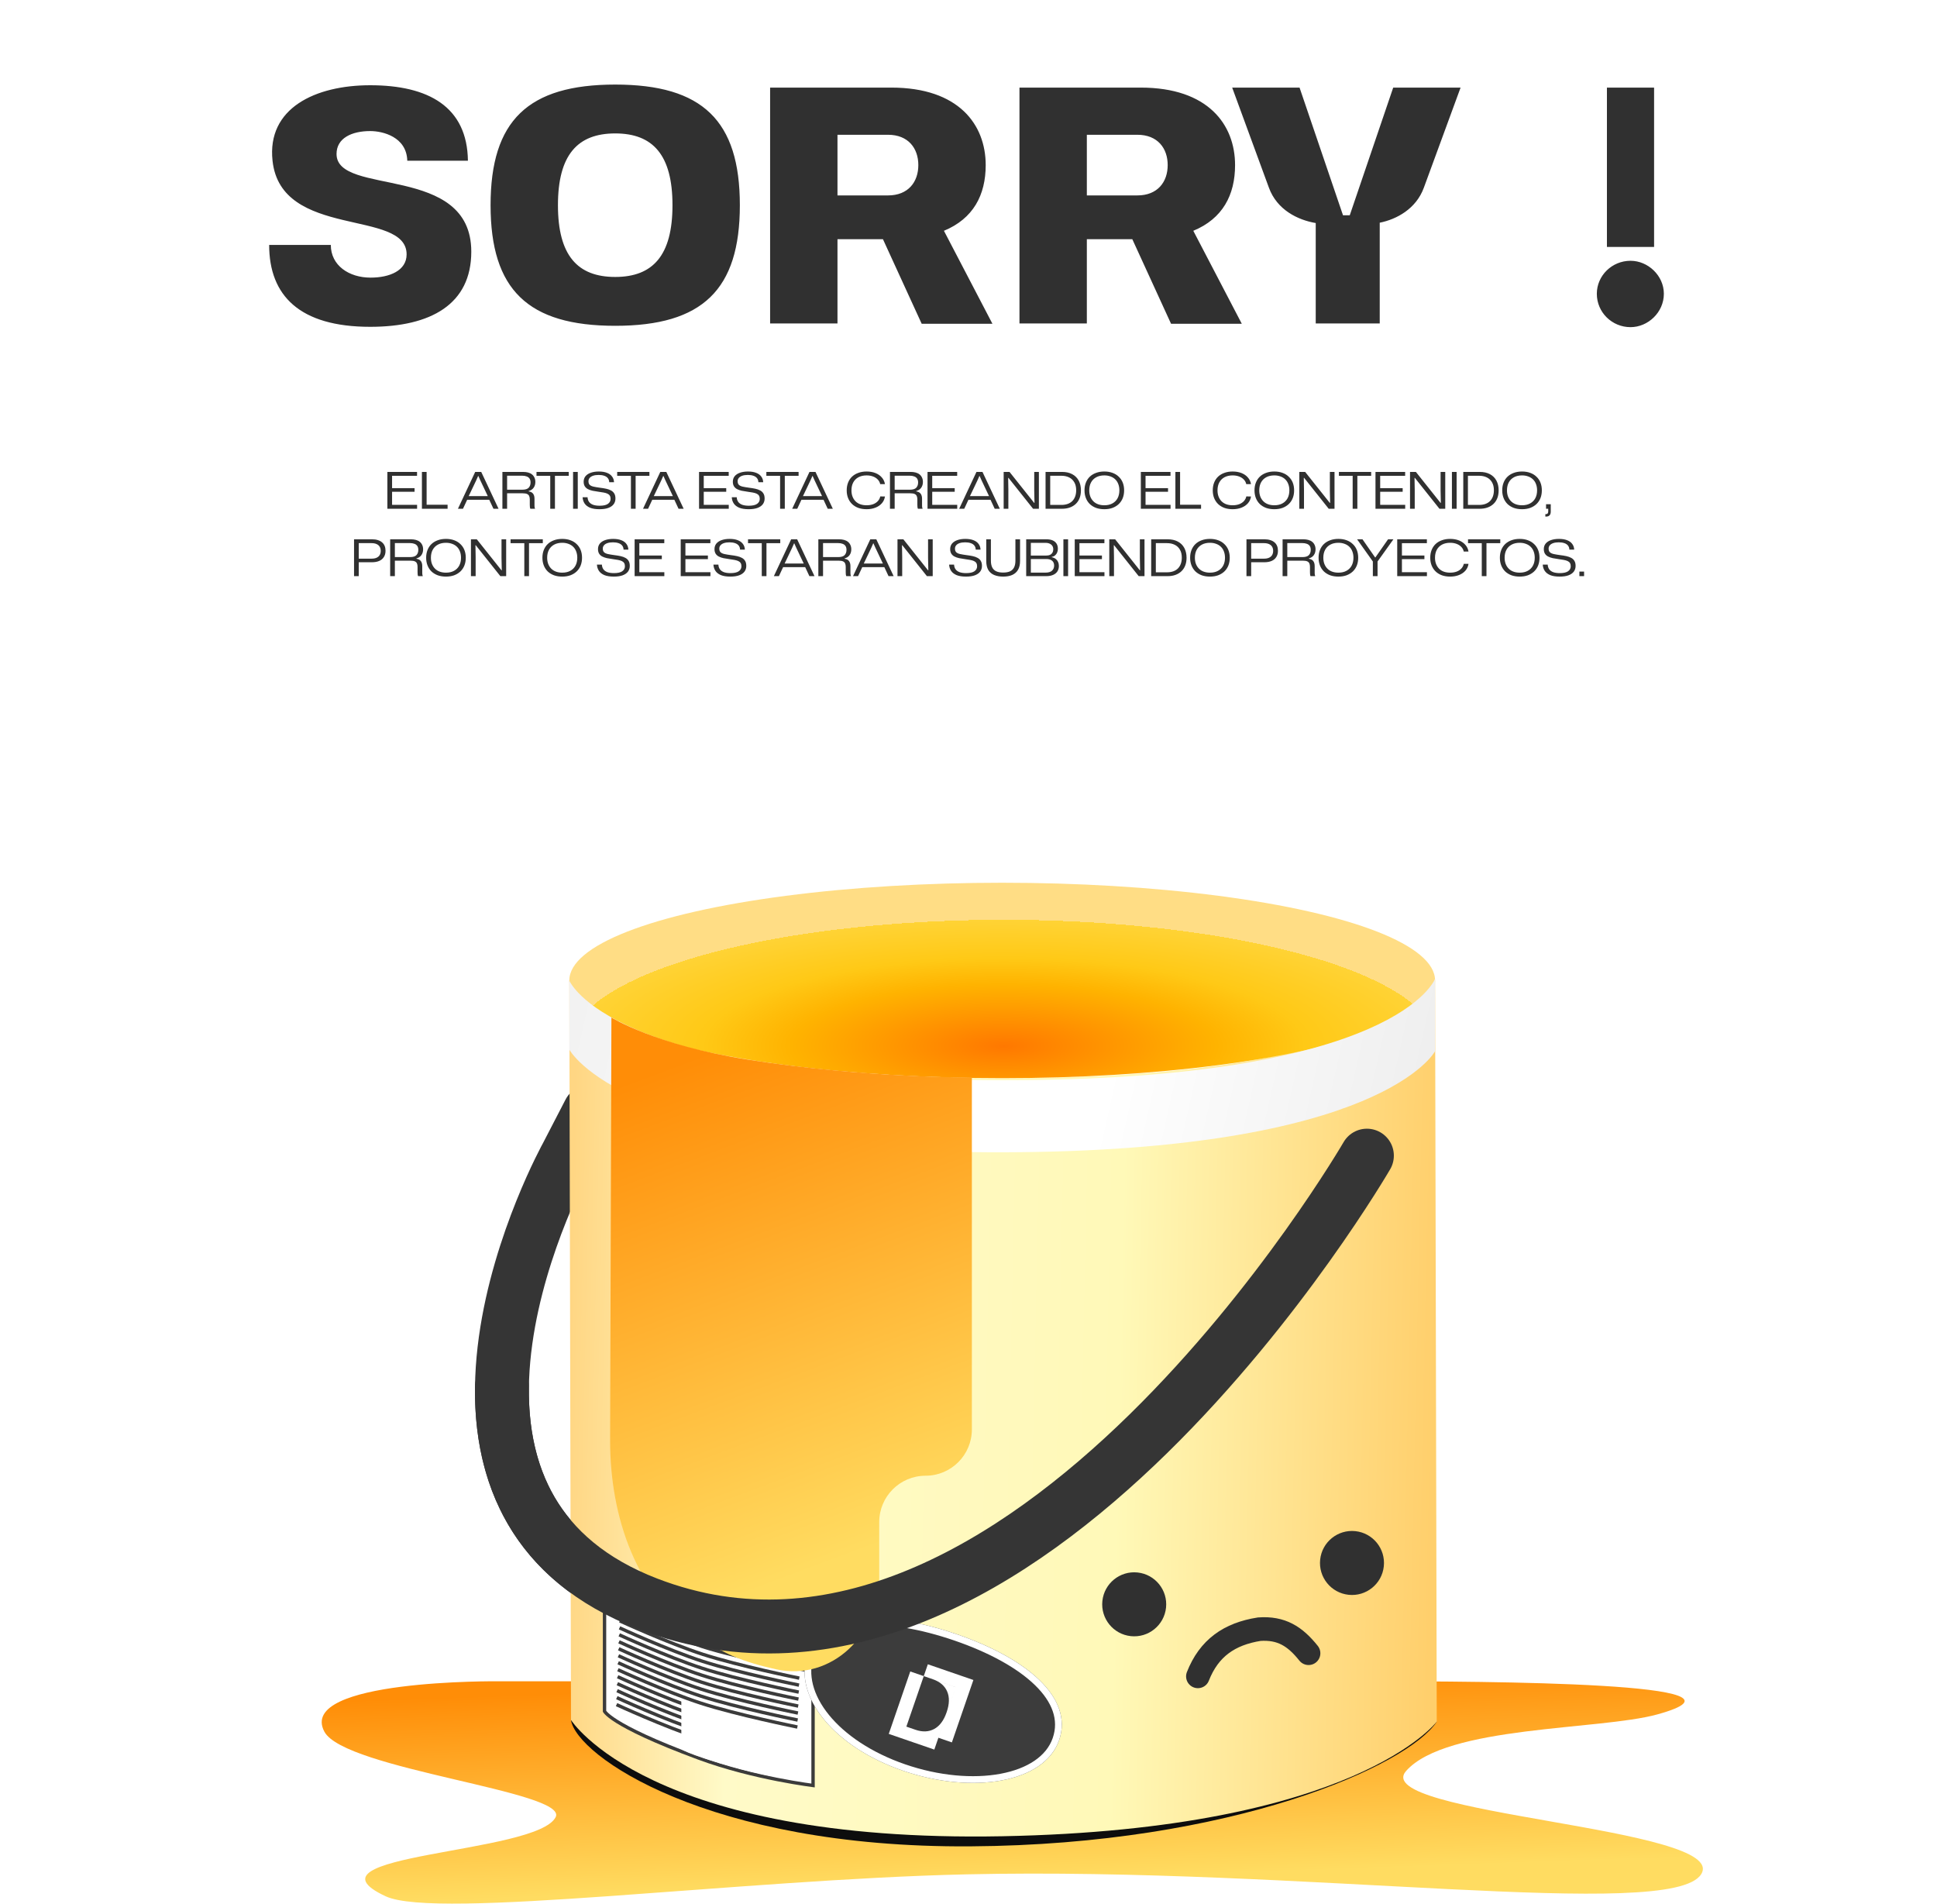 <svg width="575" height="565" viewBox="0 0 575 565" fill="none" xmlns="http://www.w3.org/2000/svg">
<path d="M79.902 72.7H98.202C98.202 78.8 103.602 82.4 110.002 82.4C115.702 82.4 120.702 80.3 120.702 75.5C120.702 61.9 83.402 71.1 80.902 47.7C79.202 32.1 93.602 25.3 109.902 25.3C127.202 25.3 138.702 31.7 138.902 47.7H120.902C120.702 40.6 113.602 38.9 109.902 38.9C104.402 38.9 99.902 41 99.902 45.7C99.902 58.4 139.902 48.4 139.902 74.7C139.902 90.3 127.902 97 109.902 97C88.902 97 79.902 87.7 79.902 72.7ZM145.627 60.9C145.627 35.8 156.727 25.1 182.627 25.1C208.527 25.1 219.627 35.8 219.627 60.9C219.627 86 208.527 96.7 182.627 96.7C156.727 96.7 145.627 86 145.627 60.9ZM165.627 60.9C165.627 75.8 171.427 82.2 182.627 82.2C193.827 82.2 199.627 75.8 199.627 60.9C199.627 46 193.827 39.6 182.627 39.6C171.427 39.6 165.627 46 165.627 60.9ZM228.607 96V26H264.607C284.607 26 292.607 37 292.607 49C292.607 57.9 288.907 64.9 280.207 68.5L294.607 96.1H273.607L262.107 71H248.607V96H228.607ZM248.607 40V58H263.607C269.607 58 272.607 54 272.607 49C272.607 44 269.607 40 263.607 40H248.607ZM302.631 96V26H338.631C358.631 26 366.631 37 366.631 49C366.631 57.9 362.931 64.9 354.231 68.5L368.631 96.1H347.631L336.131 71H322.631V96H302.631ZM322.631 40V58H337.631C343.631 58 346.631 54 346.631 49C346.631 44 343.631 40 337.631 40H322.631ZM390.574 96V66.2C385.274 65.3 379.074 62.3 376.674 55.7L365.774 26H385.774L398.674 63.9H400.674L413.574 26H433.574L422.674 55.7C420.374 62 414.574 65.1 409.574 66.1V96H390.574ZM491.018 73.3H477.018V26H491.018V73.3ZM474.018 87.2C474.018 81.8 478.518 77.4 484.018 77.4C489.218 77.4 493.918 81.8 493.918 87.2C493.918 92.7 489.218 97.1 484.018 97.1C478.518 97.1 474.018 92.7 474.018 87.2Z" fill="#303030"/>
<path d="M114.994 151V140.065H123.799V141.22H115.924L116.389 140.755V145.225L116.029 144.88H123.064V145.96H116.029L116.389 145.6V150.295L115.924 149.83H123.814V151H114.994ZM125.248 151V140.065H126.643V150.145L126.253 149.8H132.868V151H125.248ZM135.936 151L141.066 140.065H142.851L147.996 151H146.481L145.236 148.33H138.681L137.436 151H135.936ZM139.131 147.25H144.801L142.596 142.6L141.996 141.265H141.936L141.336 142.63L139.131 147.25ZM149.139 151V140.065H155.274C155.824 140.065 156.324 140.125 156.774 140.245C157.224 140.365 157.604 140.55 157.914 140.8C158.234 141.05 158.479 141.365 158.649 141.745C158.829 142.115 158.919 142.55 158.919 143.05C158.919 143.71 158.749 144.28 158.409 144.76C158.079 145.23 157.589 145.555 156.939 145.735V145.84C157.559 145.94 157.999 146.175 158.259 146.545C158.529 146.905 158.664 147.4 158.664 148.03V149.83C158.664 150.01 158.669 150.2 158.679 150.4C158.699 150.59 158.749 150.79 158.829 151H157.434C157.364 150.84 157.319 150.665 157.299 150.475C157.279 150.285 157.269 150.06 157.269 149.8V148.225C157.269 147.825 157.209 147.495 157.089 147.235C156.979 146.965 156.774 146.76 156.474 146.62C156.174 146.48 155.744 146.41 155.184 146.41H150.534V151H149.139ZM150.534 145.345H155.034C155.934 145.345 156.569 145.15 156.939 144.76C157.309 144.36 157.494 143.84 157.494 143.2C157.494 142.72 157.394 142.335 157.194 142.045C156.994 141.745 156.704 141.53 156.324 141.4C155.954 141.26 155.524 141.19 155.034 141.19H150.534V145.345ZM163.34 151V141.22H159.26V140.065H168.83V141.22H164.735V151H163.34ZM170.116 151V140.065H171.511V151H170.116ZM177.955 151.135C176.805 151.135 175.865 150.985 175.135 150.685C174.415 150.375 173.88 149.955 173.53 149.425C173.18 148.895 172.985 148.28 172.945 147.58H174.415C174.445 148.14 174.6 148.61 174.88 148.99C175.16 149.36 175.56 149.64 176.08 149.83C176.61 150.01 177.25 150.1 178 150.1C179.1 150.1 179.915 149.92 180.445 149.56C180.985 149.19 181.255 148.69 181.255 148.06C181.255 147.66 181.175 147.34 181.015 147.1C180.855 146.85 180.62 146.655 180.31 146.515C180 146.375 179.625 146.265 179.185 146.185C178.755 146.105 178.27 146.03 177.73 145.96C177.07 145.87 176.465 145.77 175.915 145.66C175.375 145.54 174.905 145.375 174.505 145.165C174.115 144.955 173.81 144.675 173.59 144.325C173.37 143.965 173.26 143.515 173.26 142.975C173.26 142.325 173.445 141.775 173.815 141.325C174.195 140.875 174.72 140.535 175.39 140.305C176.07 140.065 176.865 139.945 177.775 139.945C178.715 139.945 179.515 140.075 180.175 140.335C180.835 140.585 181.34 140.95 181.69 141.43C182.05 141.9 182.245 142.465 182.275 143.125H180.85C180.83 142.635 180.69 142.23 180.43 141.91C180.17 141.59 179.81 141.355 179.35 141.205C178.89 141.045 178.345 140.965 177.715 140.965C177.075 140.965 176.53 141.04 176.08 141.19C175.63 141.34 175.285 141.555 175.045 141.835C174.805 142.115 174.685 142.445 174.685 142.825C174.685 143.315 174.815 143.68 175.075 143.92C175.335 144.16 175.72 144.335 176.23 144.445C176.74 144.555 177.365 144.66 178.105 144.76C178.775 144.84 179.39 144.94 179.95 145.06C180.51 145.18 180.995 145.355 181.405 145.585C181.815 145.805 182.13 146.105 182.35 146.485C182.58 146.865 182.695 147.36 182.695 147.97C182.695 148.62 182.515 149.185 182.155 149.665C181.795 150.135 181.265 150.5 180.565 150.76C179.865 151.01 178.995 151.135 177.955 151.135ZM187.291 151V141.22H183.211V140.065H192.781V141.22H188.686V151H187.291ZM190.882 151L196.012 140.065H197.797L202.942 151H201.427L200.182 148.33H193.627L192.382 151H190.882ZM194.077 147.25H199.747L197.542 142.6L196.942 141.265H196.882L196.282 142.63L194.077 147.25ZM207.513 151V140.065H216.318V141.22H208.443L208.908 140.755V145.225L208.548 144.88H215.583V145.96H208.548L208.908 145.6V150.295L208.443 149.83H216.333V151H207.513ZM222.237 151.135C221.087 151.135 220.147 150.985 219.417 150.685C218.697 150.375 218.162 149.955 217.812 149.425C217.462 148.895 217.267 148.28 217.227 147.58H218.697C218.727 148.14 218.882 148.61 219.162 148.99C219.442 149.36 219.842 149.64 220.362 149.83C220.892 150.01 221.532 150.1 222.282 150.1C223.382 150.1 224.197 149.92 224.727 149.56C225.267 149.19 225.537 148.69 225.537 148.06C225.537 147.66 225.457 147.34 225.297 147.1C225.137 146.85 224.902 146.655 224.592 146.515C224.282 146.375 223.907 146.265 223.467 146.185C223.037 146.105 222.552 146.03 222.012 145.96C221.352 145.87 220.747 145.77 220.197 145.66C219.657 145.54 219.187 145.375 218.787 145.165C218.397 144.955 218.092 144.675 217.872 144.325C217.652 143.965 217.542 143.515 217.542 142.975C217.542 142.325 217.727 141.775 218.097 141.325C218.477 140.875 219.002 140.535 219.672 140.305C220.352 140.065 221.147 139.945 222.057 139.945C222.997 139.945 223.797 140.075 224.457 140.335C225.117 140.585 225.622 140.95 225.972 141.43C226.332 141.9 226.527 142.465 226.557 143.125H225.132C225.112 142.635 224.972 142.23 224.712 141.91C224.452 141.59 224.092 141.355 223.632 141.205C223.172 141.045 222.627 140.965 221.997 140.965C221.357 140.965 220.812 141.04 220.362 141.19C219.912 141.34 219.567 141.555 219.327 141.835C219.087 142.115 218.967 142.445 218.967 142.825C218.967 143.315 219.097 143.68 219.357 143.92C219.617 144.16 220.002 144.335 220.512 144.445C221.022 144.555 221.647 144.66 222.387 144.76C223.057 144.84 223.672 144.94 224.232 145.06C224.792 145.18 225.277 145.355 225.687 145.585C226.097 145.805 226.412 146.105 226.632 146.485C226.862 146.865 226.977 147.36 226.977 147.97C226.977 148.62 226.797 149.185 226.437 149.665C226.077 150.135 225.547 150.5 224.847 150.76C224.147 151.01 223.277 151.135 222.237 151.135ZM231.573 151V141.22H227.493V140.065H237.063V141.22H232.968V151H231.573ZM235.164 151L240.294 140.065H242.079L247.224 151H245.709L244.464 148.33H237.909L236.664 151H235.164ZM238.359 147.25H244.029L241.824 142.6L241.224 141.265H241.164L240.564 142.63L238.359 147.25ZM257.241 151.135C256.341 151.135 255.526 151.005 254.796 150.745C254.066 150.475 253.441 150.09 252.921 149.59C252.411 149.09 252.021 148.5 251.751 147.82C251.481 147.14 251.346 146.38 251.346 145.54C251.346 144.69 251.481 143.925 251.751 143.245C252.021 142.555 252.411 141.965 252.921 141.475C253.441 140.985 254.066 140.61 254.796 140.35C255.526 140.08 256.341 139.945 257.241 139.945C258.241 139.945 259.126 140.1 259.896 140.41C260.666 140.72 261.291 141.155 261.771 141.715C262.261 142.265 262.571 142.925 262.701 143.695H261.291C261.181 143.165 260.936 142.705 260.556 142.315C260.186 141.925 259.716 141.625 259.146 141.415C258.586 141.205 257.951 141.1 257.241 141.1C256.321 141.1 255.521 141.28 254.841 141.64C254.171 142 253.656 142.51 253.296 143.17C252.936 143.83 252.756 144.62 252.756 145.54C252.756 146.23 252.861 146.845 253.071 147.385C253.281 147.925 253.576 148.39 253.956 148.78C254.346 149.17 254.816 149.465 255.366 149.665C255.926 149.865 256.551 149.965 257.241 149.965C257.971 149.965 258.621 149.86 259.191 149.65C259.761 149.43 260.226 149.125 260.586 148.735C260.956 148.335 261.196 147.87 261.306 147.34L262.701 147.355C262.591 148.115 262.291 148.78 261.801 149.35C261.311 149.92 260.671 150.36 259.881 150.67C259.101 150.98 258.221 151.135 257.241 151.135ZM264.188 151V140.065H270.323C270.873 140.065 271.373 140.125 271.823 140.245C272.273 140.365 272.653 140.55 272.963 140.8C273.283 141.05 273.528 141.365 273.698 141.745C273.878 142.115 273.968 142.55 273.968 143.05C273.968 143.71 273.798 144.28 273.458 144.76C273.128 145.23 272.638 145.555 271.988 145.735V145.84C272.608 145.94 273.048 146.175 273.308 146.545C273.578 146.905 273.713 147.4 273.713 148.03V149.83C273.713 150.01 273.718 150.2 273.728 150.4C273.748 150.59 273.798 150.79 273.878 151H272.483C272.413 150.84 272.368 150.665 272.348 150.475C272.328 150.285 272.318 150.06 272.318 149.8V148.225C272.318 147.825 272.258 147.495 272.138 147.235C272.028 146.965 271.823 146.76 271.523 146.62C271.223 146.48 270.793 146.41 270.233 146.41H265.583V151H264.188ZM265.583 145.345H270.083C270.983 145.345 271.618 145.15 271.988 144.76C272.358 144.36 272.543 143.84 272.543 143.2C272.543 142.72 272.443 142.335 272.243 142.045C272.043 141.745 271.753 141.53 271.373 141.4C271.003 141.26 270.573 141.19 270.083 141.19H265.583V145.345ZM275.336 151V140.065H284.141V141.22H276.266L276.731 140.755V145.225L276.371 144.88H283.406V145.96H276.371L276.731 145.6V150.295L276.266 149.83H284.156V151H275.336ZM284.735 151L289.865 140.065H291.65L296.795 151H295.28L294.035 148.33H287.48L286.235 151H284.735ZM287.93 147.25H293.6L291.395 142.6L290.795 141.265H290.735L290.135 142.63L287.93 147.25ZM297.938 151V140.065H299.678L306.998 149.26H307.088L307.013 145.6V140.065H308.393V151H306.668L299.378 141.835H299.273L299.333 145.36V151H297.938ZM310.375 151V140.065H315.25C316.44 140.065 317.455 140.29 318.295 140.74C319.135 141.19 319.775 141.825 320.215 142.645C320.655 143.465 320.875 144.43 320.875 145.54C320.875 146.39 320.745 147.155 320.485 147.835C320.225 148.505 319.85 149.075 319.36 149.545C318.87 150.015 318.28 150.375 317.59 150.625C316.9 150.875 316.125 151 315.265 151H310.375ZM311.755 149.86H315.055C315.775 149.86 316.41 149.76 316.96 149.56C317.51 149.36 317.97 149.07 318.34 148.69C318.71 148.3 318.99 147.84 319.18 147.31C319.37 146.77 319.465 146.17 319.465 145.51C319.465 144.57 319.28 143.785 318.91 143.155C318.55 142.515 318.04 142.03 317.38 141.7C316.72 141.37 315.945 141.205 315.055 141.205H311.755V149.86ZM327.816 151.135C326.916 151.135 326.101 151.005 325.371 150.745C324.651 150.475 324.031 150.095 323.511 149.605C323.001 149.105 322.611 148.51 322.341 147.82C322.071 147.13 321.936 146.37 321.936 145.54C321.936 144.69 322.071 143.925 322.341 143.245C322.611 142.555 323.001 141.965 323.511 141.475C324.031 140.985 324.651 140.61 325.371 140.35C326.101 140.08 326.916 139.945 327.816 139.945C328.726 139.945 329.541 140.08 330.261 140.35C330.981 140.61 331.596 140.99 332.106 141.49C332.626 141.98 333.021 142.565 333.291 143.245C333.561 143.925 333.696 144.69 333.696 145.54C333.696 146.38 333.561 147.145 333.291 147.835C333.021 148.515 332.626 149.105 332.106 149.605C331.586 150.095 330.966 150.475 330.246 150.745C329.526 151.005 328.716 151.135 327.816 151.135ZM327.831 149.965C328.751 149.965 329.541 149.785 330.201 149.425C330.871 149.065 331.386 148.555 331.746 147.895C332.106 147.225 332.286 146.44 332.286 145.54C332.286 144.85 332.181 144.235 331.971 143.695C331.771 143.145 331.476 142.68 331.086 142.3C330.696 141.91 330.221 141.615 329.661 141.415C329.111 141.205 328.496 141.1 327.816 141.1C326.896 141.1 326.101 141.28 325.431 141.64C324.761 142 324.246 142.51 323.886 143.17C323.526 143.83 323.346 144.62 323.346 145.54C323.346 146.22 323.451 146.835 323.661 147.385C323.871 147.925 324.171 148.39 324.561 148.78C324.951 149.17 325.421 149.465 325.971 149.665C326.521 149.865 327.141 149.965 327.831 149.965ZM338.661 151V140.065H347.466V141.22H339.591L340.056 140.755V145.225L339.696 144.88H346.731V145.96H339.696L340.056 145.6V150.295L339.591 149.83H347.481V151H338.661ZM348.915 151V140.065H350.31V150.145L349.92 149.8H356.535V151H348.915ZM365.903 151.135C365.003 151.135 364.188 151.005 363.458 150.745C362.728 150.475 362.103 150.09 361.583 149.59C361.073 149.09 360.683 148.5 360.413 147.82C360.143 147.14 360.008 146.38 360.008 145.54C360.008 144.69 360.143 143.925 360.413 143.245C360.683 142.555 361.073 141.965 361.583 141.475C362.103 140.985 362.728 140.61 363.458 140.35C364.188 140.08 365.003 139.945 365.903 139.945C366.903 139.945 367.788 140.1 368.558 140.41C369.328 140.72 369.953 141.155 370.433 141.715C370.923 142.265 371.233 142.925 371.363 143.695H369.953C369.843 143.165 369.598 142.705 369.218 142.315C368.848 141.925 368.378 141.625 367.808 141.415C367.248 141.205 366.613 141.1 365.903 141.1C364.983 141.1 364.183 141.28 363.503 141.64C362.833 142 362.318 142.51 361.958 143.17C361.598 143.83 361.418 144.62 361.418 145.54C361.418 146.23 361.523 146.845 361.733 147.385C361.943 147.925 362.238 148.39 362.618 148.78C363.008 149.17 363.478 149.465 364.028 149.665C364.588 149.865 365.213 149.965 365.903 149.965C366.633 149.965 367.283 149.86 367.853 149.65C368.423 149.43 368.888 149.125 369.248 148.735C369.618 148.335 369.858 147.87 369.968 147.34L371.363 147.355C371.253 148.115 370.953 148.78 370.463 149.35C369.973 149.92 369.333 150.36 368.543 150.67C367.763 150.98 366.883 151.135 365.903 151.135ZM378.28 151.135C377.38 151.135 376.565 151.005 375.835 150.745C375.115 150.475 374.495 150.095 373.975 149.605C373.465 149.105 373.075 148.51 372.805 147.82C372.535 147.13 372.4 146.37 372.4 145.54C372.4 144.69 372.535 143.925 372.805 143.245C373.075 142.555 373.465 141.965 373.975 141.475C374.495 140.985 375.115 140.61 375.835 140.35C376.565 140.08 377.38 139.945 378.28 139.945C379.19 139.945 380.005 140.08 380.725 140.35C381.445 140.61 382.06 140.99 382.57 141.49C383.09 141.98 383.485 142.565 383.755 143.245C384.025 143.925 384.16 144.69 384.16 145.54C384.16 146.38 384.025 147.145 383.755 147.835C383.485 148.515 383.09 149.105 382.57 149.605C382.05 150.095 381.43 150.475 380.71 150.745C379.99 151.005 379.18 151.135 378.28 151.135ZM378.295 149.965C379.215 149.965 380.005 149.785 380.665 149.425C381.335 149.065 381.85 148.555 382.21 147.895C382.57 147.225 382.75 146.44 382.75 145.54C382.75 144.85 382.645 144.235 382.435 143.695C382.235 143.145 381.94 142.68 381.55 142.3C381.16 141.91 380.685 141.615 380.125 141.415C379.575 141.205 378.96 141.1 378.28 141.1C377.36 141.1 376.565 141.28 375.895 141.64C375.225 142 374.71 142.51 374.35 143.17C373.99 143.83 373.81 144.62 373.81 145.54C373.81 146.22 373.915 146.835 374.125 147.385C374.335 147.925 374.635 148.39 375.025 148.78C375.415 149.17 375.885 149.465 376.435 149.665C376.985 149.865 377.605 149.965 378.295 149.965ZM385.697 151V140.065H387.437L394.757 149.26H394.847L394.772 145.6V140.065H396.152V151H394.427L387.137 141.835H387.032L387.092 145.36V151H385.697ZM401.539 151V141.22H397.459V140.065H407.029V141.22H402.934V151H401.539ZM408.314 151V140.065H417.119V141.22H409.244L409.709 140.755V145.225L409.349 144.88H416.384V145.96H409.349L409.709 145.6V150.295L409.244 149.83H417.134V151H408.314ZM418.568 151V140.065H420.308L427.628 149.26H427.718L427.643 145.6V140.065H429.023V151H427.298L420.008 141.835H419.903L419.963 145.36V151H418.568ZM431.005 151V140.065H432.4V151H431.005ZM434.374 151V140.065H439.249C440.439 140.065 441.454 140.29 442.294 140.74C443.134 141.19 443.774 141.825 444.214 142.645C444.654 143.465 444.874 144.43 444.874 145.54C444.874 146.39 444.744 147.155 444.484 147.835C444.224 148.505 443.849 149.075 443.359 149.545C442.869 150.015 442.279 150.375 441.589 150.625C440.899 150.875 440.124 151 439.264 151H434.374ZM435.754 149.86H439.054C439.774 149.86 440.409 149.76 440.959 149.56C441.509 149.36 441.969 149.07 442.339 148.69C442.709 148.3 442.989 147.84 443.179 147.31C443.369 146.77 443.464 146.17 443.464 145.51C443.464 144.57 443.279 143.785 442.909 143.155C442.549 142.515 442.039 142.03 441.379 141.7C440.719 141.37 439.944 141.205 439.054 141.205H435.754V149.86ZM451.816 151.135C450.916 151.135 450.101 151.005 449.371 150.745C448.651 150.475 448.031 150.095 447.511 149.605C447.001 149.105 446.611 148.51 446.341 147.82C446.071 147.13 445.936 146.37 445.936 145.54C445.936 144.69 446.071 143.925 446.341 143.245C446.611 142.555 447.001 141.965 447.511 141.475C448.031 140.985 448.651 140.61 449.371 140.35C450.101 140.08 450.916 139.945 451.816 139.945C452.726 139.945 453.541 140.08 454.261 140.35C454.981 140.61 455.596 140.99 456.106 141.49C456.626 141.98 457.021 142.565 457.291 143.245C457.561 143.925 457.696 144.69 457.696 145.54C457.696 146.38 457.561 147.145 457.291 147.835C457.021 148.515 456.626 149.105 456.106 149.605C455.586 150.095 454.966 150.475 454.246 150.745C453.526 151.005 452.716 151.135 451.816 151.135ZM451.831 149.965C452.751 149.965 453.541 149.785 454.201 149.425C454.871 149.065 455.386 148.555 455.746 147.895C456.106 147.225 456.286 146.44 456.286 145.54C456.286 144.85 456.181 144.235 455.971 143.695C455.771 143.145 455.476 142.68 455.086 142.3C454.696 141.91 454.221 141.615 453.661 141.415C453.111 141.205 452.496 141.1 451.816 141.1C450.896 141.1 450.101 141.28 449.431 141.64C448.761 142 448.246 142.51 447.886 143.17C447.526 143.83 447.346 144.62 447.346 145.54C447.346 146.22 447.451 146.835 447.661 147.385C447.871 147.925 448.171 148.39 448.561 148.78C448.951 149.17 449.421 149.465 449.971 149.665C450.521 149.865 451.141 149.965 451.831 149.965ZM458.737 153.325V152.605L458.962 152.59C459.202 152.58 459.367 152.495 459.457 152.335C459.547 152.185 459.592 151.99 459.592 151.75V151H458.947V149.65H460.342V151.825C460.342 152.305 460.237 152.665 460.027 152.905C459.817 153.155 459.517 153.29 459.127 153.31L458.737 153.325ZM105.099 171V160.065H110.439C111.099 160.065 111.674 160.145 112.164 160.305C112.664 160.455 113.084 160.68 113.424 160.98C113.764 161.27 114.019 161.625 114.189 162.045C114.359 162.465 114.444 162.94 114.444 163.47C114.444 164.2 114.279 164.82 113.949 165.33C113.629 165.84 113.169 166.225 112.569 166.485C111.969 166.745 111.254 166.875 110.424 166.875H106.329V165.81H110.289C110.909 165.81 111.419 165.715 111.819 165.525C112.219 165.335 112.519 165.07 112.719 164.73C112.919 164.38 113.019 163.97 113.019 163.5C113.019 163.01 112.914 162.595 112.704 162.255C112.494 161.915 112.184 161.655 111.774 161.475C111.374 161.295 110.879 161.205 110.289 161.205H106.104L106.494 160.83V171H105.099ZM115.822 171V160.065H121.957C122.507 160.065 123.007 160.125 123.457 160.245C123.907 160.365 124.287 160.55 124.597 160.8C124.917 161.05 125.162 161.365 125.332 161.745C125.512 162.115 125.602 162.55 125.602 163.05C125.602 163.71 125.432 164.28 125.092 164.76C124.762 165.23 124.272 165.555 123.622 165.735V165.84C124.242 165.94 124.682 166.175 124.942 166.545C125.212 166.905 125.347 167.4 125.347 168.03V169.83C125.347 170.01 125.352 170.2 125.362 170.4C125.382 170.59 125.432 170.79 125.512 171H124.117C124.047 170.84 124.002 170.665 123.982 170.475C123.962 170.285 123.952 170.06 123.952 169.8V168.225C123.952 167.825 123.892 167.495 123.772 167.235C123.662 166.965 123.457 166.76 123.157 166.62C122.857 166.48 122.427 166.41 121.867 166.41H117.217V171H115.822ZM117.217 165.345H121.717C122.617 165.345 123.252 165.15 123.622 164.76C123.992 164.36 124.177 163.84 124.177 163.2C124.177 162.72 124.077 162.335 123.877 162.045C123.677 161.745 123.387 161.53 123.007 161.4C122.637 161.26 122.207 161.19 121.717 161.19H117.217V165.345ZM132.384 171.135C131.484 171.135 130.669 171.005 129.939 170.745C129.219 170.475 128.599 170.095 128.079 169.605C127.569 169.105 127.179 168.51 126.909 167.82C126.639 167.13 126.504 166.37 126.504 165.54C126.504 164.69 126.639 163.925 126.909 163.245C127.179 162.555 127.569 161.965 128.079 161.475C128.599 160.985 129.219 160.61 129.939 160.35C130.669 160.08 131.484 159.945 132.384 159.945C133.294 159.945 134.109 160.08 134.829 160.35C135.549 160.61 136.164 160.99 136.674 161.49C137.194 161.98 137.589 162.565 137.859 163.245C138.129 163.925 138.264 164.69 138.264 165.54C138.264 166.38 138.129 167.145 137.859 167.835C137.589 168.515 137.194 169.105 136.674 169.605C136.154 170.095 135.534 170.475 134.814 170.745C134.094 171.005 133.284 171.135 132.384 171.135ZM132.399 169.965C133.319 169.965 134.109 169.785 134.769 169.425C135.439 169.065 135.954 168.555 136.314 167.895C136.674 167.225 136.854 166.44 136.854 165.54C136.854 164.85 136.749 164.235 136.539 163.695C136.339 163.145 136.044 162.68 135.654 162.3C135.264 161.91 134.789 161.615 134.229 161.415C133.679 161.205 133.064 161.1 132.384 161.1C131.464 161.1 130.669 161.28 129.999 161.64C129.329 162 128.814 162.51 128.454 163.17C128.094 163.83 127.914 164.62 127.914 165.54C127.914 166.22 128.019 166.835 128.229 167.385C128.439 167.925 128.739 168.39 129.129 168.78C129.519 169.17 129.989 169.465 130.539 169.665C131.089 169.865 131.709 169.965 132.399 169.965ZM139.801 171V160.065H141.541L148.861 169.26H148.951L148.876 165.6V160.065H150.256V171H148.531L141.241 161.835H141.136L141.196 165.36V171H139.801ZM155.643 171V161.22H151.563V160.065H161.133V161.22H157.038V171H155.643ZM166.896 171.135C165.996 171.135 165.181 171.005 164.451 170.745C163.731 170.475 163.111 170.095 162.591 169.605C162.081 169.105 161.691 168.51 161.421 167.82C161.151 167.13 161.016 166.37 161.016 165.54C161.016 164.69 161.151 163.925 161.421 163.245C161.691 162.555 162.081 161.965 162.591 161.475C163.111 160.985 163.731 160.61 164.451 160.35C165.181 160.08 165.996 159.945 166.896 159.945C167.806 159.945 168.621 160.08 169.341 160.35C170.061 160.61 170.676 160.99 171.186 161.49C171.706 161.98 172.101 162.565 172.371 163.245C172.641 163.925 172.776 164.69 172.776 165.54C172.776 166.38 172.641 167.145 172.371 167.835C172.101 168.515 171.706 169.105 171.186 169.605C170.666 170.095 170.046 170.475 169.326 170.745C168.606 171.005 167.796 171.135 166.896 171.135ZM166.911 169.965C167.831 169.965 168.621 169.785 169.281 169.425C169.951 169.065 170.466 168.555 170.826 167.895C171.186 167.225 171.366 166.44 171.366 165.54C171.366 164.85 171.261 164.235 171.051 163.695C170.851 163.145 170.556 162.68 170.166 162.3C169.776 161.91 169.301 161.615 168.741 161.415C168.191 161.205 167.576 161.1 166.896 161.1C165.976 161.1 165.181 161.28 164.511 161.64C163.841 162 163.326 162.51 162.966 163.17C162.606 163.83 162.426 164.62 162.426 165.54C162.426 166.22 162.531 166.835 162.741 167.385C162.951 167.925 163.251 168.39 163.641 168.78C164.031 169.17 164.501 169.465 165.051 169.665C165.601 169.865 166.221 169.965 166.911 169.965ZM182.21 171.135C181.06 171.135 180.12 170.985 179.39 170.685C178.67 170.375 178.135 169.955 177.785 169.425C177.435 168.895 177.24 168.28 177.2 167.58H178.67C178.7 168.14 178.855 168.61 179.135 168.99C179.415 169.36 179.815 169.64 180.335 169.83C180.865 170.01 181.505 170.1 182.255 170.1C183.355 170.1 184.17 169.92 184.7 169.56C185.24 169.19 185.51 168.69 185.51 168.06C185.51 167.66 185.43 167.34 185.27 167.1C185.11 166.85 184.875 166.655 184.565 166.515C184.255 166.375 183.88 166.265 183.44 166.185C183.01 166.105 182.525 166.03 181.985 165.96C181.325 165.87 180.72 165.77 180.17 165.66C179.63 165.54 179.16 165.375 178.76 165.165C178.37 164.955 178.065 164.675 177.845 164.325C177.625 163.965 177.515 163.515 177.515 162.975C177.515 162.325 177.7 161.775 178.07 161.325C178.45 160.875 178.975 160.535 179.645 160.305C180.325 160.065 181.12 159.945 182.03 159.945C182.97 159.945 183.77 160.075 184.43 160.335C185.09 160.585 185.595 160.95 185.945 161.43C186.305 161.9 186.5 162.465 186.53 163.125H185.105C185.085 162.635 184.945 162.23 184.685 161.91C184.425 161.59 184.065 161.355 183.605 161.205C183.145 161.045 182.6 160.965 181.97 160.965C181.33 160.965 180.785 161.04 180.335 161.19C179.885 161.34 179.54 161.555 179.3 161.835C179.06 162.115 178.94 162.445 178.94 162.825C178.94 163.315 179.07 163.68 179.33 163.92C179.59 164.16 179.975 164.335 180.485 164.445C180.995 164.555 181.62 164.66 182.36 164.76C183.03 164.84 183.645 164.94 184.205 165.06C184.765 165.18 185.25 165.355 185.66 165.585C186.07 165.805 186.385 166.105 186.605 166.485C186.835 166.865 186.95 167.36 186.95 167.97C186.95 168.62 186.77 169.185 186.41 169.665C186.05 170.135 185.52 170.5 184.82 170.76C184.12 171.01 183.25 171.135 182.21 171.135ZM188.39 171V160.065H197.195V161.22H189.32L189.785 160.755V165.225L189.425 164.88H196.46V165.96H189.425L189.785 165.6V170.295L189.32 169.83H197.21V171H188.39ZM202.072 171V160.065H210.877V161.22H203.002L203.467 160.755V165.225L203.107 164.88H210.142V165.96H203.107L203.467 165.6V170.295L203.002 169.83H210.892V171H202.072ZM216.795 171.135C215.645 171.135 214.705 170.985 213.975 170.685C213.255 170.375 212.72 169.955 212.37 169.425C212.02 168.895 211.825 168.28 211.785 167.58H213.255C213.285 168.14 213.44 168.61 213.72 168.99C214 169.36 214.4 169.64 214.92 169.83C215.45 170.01 216.09 170.1 216.84 170.1C217.94 170.1 218.755 169.92 219.285 169.56C219.825 169.19 220.095 168.69 220.095 168.06C220.095 167.66 220.015 167.34 219.855 167.1C219.695 166.85 219.46 166.655 219.15 166.515C218.84 166.375 218.465 166.265 218.025 166.185C217.595 166.105 217.11 166.03 216.57 165.96C215.91 165.87 215.305 165.77 214.755 165.66C214.215 165.54 213.745 165.375 213.345 165.165C212.955 164.955 212.65 164.675 212.43 164.325C212.21 163.965 212.1 163.515 212.1 162.975C212.1 162.325 212.285 161.775 212.655 161.325C213.035 160.875 213.56 160.535 214.23 160.305C214.91 160.065 215.705 159.945 216.615 159.945C217.555 159.945 218.355 160.075 219.015 160.335C219.675 160.585 220.18 160.95 220.53 161.43C220.89 161.9 221.085 162.465 221.115 163.125H219.69C219.67 162.635 219.53 162.23 219.27 161.91C219.01 161.59 218.65 161.355 218.19 161.205C217.73 161.045 217.185 160.965 216.555 160.965C215.915 160.965 215.37 161.04 214.92 161.19C214.47 161.34 214.125 161.555 213.885 161.835C213.645 162.115 213.525 162.445 213.525 162.825C213.525 163.315 213.655 163.68 213.915 163.92C214.175 164.16 214.56 164.335 215.07 164.445C215.58 164.555 216.205 164.66 216.945 164.76C217.615 164.84 218.23 164.94 218.79 165.06C219.35 165.18 219.835 165.355 220.245 165.585C220.655 165.805 220.97 166.105 221.19 166.485C221.42 166.865 221.535 167.36 221.535 167.97C221.535 168.62 221.355 169.185 220.995 169.665C220.635 170.135 220.105 170.5 219.405 170.76C218.705 171.01 217.835 171.135 216.795 171.135ZM226.131 171V161.22H222.051V160.065H231.621V161.22H227.526V171H226.131ZM229.722 171L234.852 160.065H236.637L241.782 171H240.267L239.022 168.33H232.467L231.222 171H229.722ZM232.917 167.25H238.587L236.382 162.6L235.782 161.265H235.722L235.122 162.63L232.917 167.25ZM242.926 171V160.065H249.061C249.611 160.065 250.111 160.125 250.561 160.245C251.011 160.365 251.391 160.55 251.701 160.8C252.021 161.05 252.266 161.365 252.436 161.745C252.616 162.115 252.706 162.55 252.706 163.05C252.706 163.71 252.536 164.28 252.196 164.76C251.866 165.23 251.376 165.555 250.726 165.735V165.84C251.346 165.94 251.786 166.175 252.046 166.545C252.316 166.905 252.451 167.4 252.451 168.03V169.83C252.451 170.01 252.456 170.2 252.466 170.4C252.486 170.59 252.536 170.79 252.616 171H251.221C251.151 170.84 251.106 170.665 251.086 170.475C251.066 170.285 251.056 170.06 251.056 169.8V168.225C251.056 167.825 250.996 167.495 250.876 167.235C250.766 166.965 250.561 166.76 250.261 166.62C249.961 166.48 249.531 166.41 248.971 166.41H244.321V171H242.926ZM244.321 165.345H248.821C249.721 165.345 250.356 165.15 250.726 164.76C251.096 164.36 251.281 163.84 251.281 163.2C251.281 162.72 251.181 162.335 250.981 162.045C250.781 161.745 250.491 161.53 250.111 161.4C249.741 161.26 249.311 161.19 248.821 161.19H244.321V165.345ZM253.218 171L258.348 160.065H260.133L265.278 171H263.763L262.518 168.33H255.963L254.718 171H253.218ZM256.413 167.25H262.083L259.878 162.6L259.278 161.265H259.218L258.618 162.63L256.413 167.25ZM266.422 171V160.065H268.162L275.482 169.26H275.572L275.497 165.6V160.065H276.877V171H275.152L267.862 161.835H267.757L267.817 165.36V171H266.422ZM286.756 171.135C285.606 171.135 284.666 170.985 283.936 170.685C283.216 170.375 282.681 169.955 282.331 169.425C281.981 168.895 281.786 168.28 281.746 167.58H283.216C283.246 168.14 283.401 168.61 283.681 168.99C283.961 169.36 284.361 169.64 284.881 169.83C285.411 170.01 286.051 170.1 286.801 170.1C287.901 170.1 288.716 169.92 289.246 169.56C289.786 169.19 290.056 168.69 290.056 168.06C290.056 167.66 289.976 167.34 289.816 167.1C289.656 166.85 289.421 166.655 289.111 166.515C288.801 166.375 288.426 166.265 287.986 166.185C287.556 166.105 287.071 166.03 286.531 165.96C285.871 165.87 285.266 165.77 284.716 165.66C284.176 165.54 283.706 165.375 283.306 165.165C282.916 164.955 282.611 164.675 282.391 164.325C282.171 163.965 282.061 163.515 282.061 162.975C282.061 162.325 282.246 161.775 282.616 161.325C282.996 160.875 283.521 160.535 284.191 160.305C284.871 160.065 285.666 159.945 286.576 159.945C287.516 159.945 288.316 160.075 288.976 160.335C289.636 160.585 290.141 160.95 290.491 161.43C290.851 161.9 291.046 162.465 291.076 163.125H289.651C289.631 162.635 289.491 162.23 289.231 161.91C288.971 161.59 288.611 161.355 288.151 161.205C287.691 161.045 287.146 160.965 286.516 160.965C285.876 160.965 285.331 161.04 284.881 161.19C284.431 161.34 284.086 161.555 283.846 161.835C283.606 162.115 283.486 162.445 283.486 162.825C283.486 163.315 283.616 163.68 283.876 163.92C284.136 164.16 284.521 164.335 285.031 164.445C285.541 164.555 286.166 164.66 286.906 164.76C287.576 164.84 288.191 164.94 288.751 165.06C289.311 165.18 289.796 165.355 290.206 165.585C290.616 165.805 290.931 166.105 291.151 166.485C291.381 166.865 291.496 167.36 291.496 167.97C291.496 168.62 291.316 169.185 290.956 169.665C290.596 170.135 290.066 170.5 289.366 170.76C288.666 171.01 287.796 171.135 286.756 171.135ZM297.781 171.135C296.781 171.135 295.901 170.98 295.141 170.67C294.391 170.36 293.806 169.865 293.386 169.185C292.976 168.495 292.771 167.595 292.771 166.485V160.065H294.151V166.44C294.151 167.19 294.271 167.825 294.511 168.345C294.751 168.865 295.136 169.26 295.666 169.53C296.206 169.8 296.911 169.935 297.781 169.935C298.631 169.935 299.321 169.81 299.851 169.56C300.391 169.3 300.786 168.91 301.036 168.39C301.296 167.87 301.426 167.22 301.426 166.44V160.065H302.806V166.485C302.806 167.545 302.606 168.42 302.206 169.11C301.816 169.79 301.246 170.3 300.496 170.64C299.756 170.97 298.851 171.135 297.781 171.135ZM304.625 171V160.065H310.64C311.4 160.065 312.03 160.18 312.53 160.41C313.03 160.64 313.405 160.965 313.655 161.385C313.905 161.795 314.03 162.29 314.03 162.87C314.03 163.27 313.96 163.64 313.82 163.98C313.69 164.31 313.485 164.595 313.205 164.835C312.935 165.065 312.59 165.225 312.17 165.315V165.375C312.65 165.465 313.045 165.63 313.355 165.87C313.675 166.11 313.915 166.41 314.075 166.77C314.245 167.13 314.33 167.53 314.33 167.97C314.33 168.61 314.18 169.155 313.88 169.605C313.58 170.055 313.15 170.4 312.59 170.64C312.03 170.88 311.36 171 310.58 171H304.625ZM306.005 169.95H310.4C311.26 169.95 311.895 169.755 312.305 169.365C312.715 168.975 312.92 168.475 312.92 167.865C312.92 167.245 312.72 166.765 312.32 166.425C311.92 166.085 311.345 165.915 310.595 165.915H306.005V169.95ZM306.005 164.895H310.535C311.015 164.895 311.41 164.82 311.72 164.67C312.03 164.51 312.265 164.29 312.425 164.01C312.585 163.73 312.665 163.405 312.665 163.035C312.665 162.415 312.45 161.94 312.02 161.61C311.6 161.28 311.045 161.115 310.355 161.115H306.005V164.895ZM315.67 171V160.065H317.065V171H315.67ZM319.039 171V160.065H327.844V161.22H319.969L320.434 160.755V165.225L320.074 164.88H327.109V165.96H320.074L320.434 165.6V170.295L319.969 169.83H327.859V171H319.039ZM329.293 171V160.065H331.033L338.353 169.26H338.443L338.368 165.6V160.065H339.748V171H338.023L330.733 161.835H330.628L330.688 165.36V171H329.293ZM341.73 171V160.065H346.605C347.795 160.065 348.81 160.29 349.65 160.74C350.49 161.19 351.13 161.825 351.57 162.645C352.01 163.465 352.23 164.43 352.23 165.54C352.23 166.39 352.1 167.155 351.84 167.835C351.58 168.505 351.205 169.075 350.715 169.545C350.225 170.015 349.635 170.375 348.945 170.625C348.255 170.875 347.48 171 346.62 171H341.73ZM343.11 169.86H346.41C347.13 169.86 347.765 169.76 348.315 169.56C348.865 169.36 349.325 169.07 349.695 168.69C350.065 168.3 350.345 167.84 350.535 167.31C350.725 166.77 350.82 166.17 350.82 165.51C350.82 164.57 350.635 163.785 350.265 163.155C349.905 162.515 349.395 162.03 348.735 161.7C348.075 161.37 347.3 161.205 346.41 161.205H343.11V169.86ZM359.171 171.135C358.271 171.135 357.456 171.005 356.726 170.745C356.006 170.475 355.386 170.095 354.866 169.605C354.356 169.105 353.966 168.51 353.696 167.82C353.426 167.13 353.291 166.37 353.291 165.54C353.291 164.69 353.426 163.925 353.696 163.245C353.966 162.555 354.356 161.965 354.866 161.475C355.386 160.985 356.006 160.61 356.726 160.35C357.456 160.08 358.271 159.945 359.171 159.945C360.081 159.945 360.896 160.08 361.616 160.35C362.336 160.61 362.951 160.99 363.461 161.49C363.981 161.98 364.376 162.565 364.646 163.245C364.916 163.925 365.051 164.69 365.051 165.54C365.051 166.38 364.916 167.145 364.646 167.835C364.376 168.515 363.981 169.105 363.461 169.605C362.941 170.095 362.321 170.475 361.601 170.745C360.881 171.005 360.071 171.135 359.171 171.135ZM359.186 169.965C360.106 169.965 360.896 169.785 361.556 169.425C362.226 169.065 362.741 168.555 363.101 167.895C363.461 167.225 363.641 166.44 363.641 165.54C363.641 164.85 363.536 164.235 363.326 163.695C363.126 163.145 362.831 162.68 362.441 162.3C362.051 161.91 361.576 161.615 361.016 161.415C360.466 161.205 359.851 161.1 359.171 161.1C358.251 161.1 357.456 161.28 356.786 161.64C356.116 162 355.601 162.51 355.241 163.17C354.881 163.83 354.701 164.62 354.701 165.54C354.701 166.22 354.806 166.835 355.016 167.385C355.226 167.925 355.526 168.39 355.916 168.78C356.306 169.17 356.776 169.465 357.326 169.665C357.876 169.865 358.496 169.965 359.186 169.965ZM370.016 171V160.065H375.356C376.016 160.065 376.591 160.145 377.081 160.305C377.581 160.455 378.001 160.68 378.341 160.98C378.681 161.27 378.936 161.625 379.106 162.045C379.276 162.465 379.361 162.94 379.361 163.47C379.361 164.2 379.196 164.82 378.866 165.33C378.546 165.84 378.086 166.225 377.486 166.485C376.886 166.745 376.171 166.875 375.341 166.875H371.246V165.81H375.206C375.826 165.81 376.336 165.715 376.736 165.525C377.136 165.335 377.436 165.07 377.636 164.73C377.836 164.38 377.936 163.97 377.936 163.5C377.936 163.01 377.831 162.595 377.621 162.255C377.411 161.915 377.101 161.655 376.691 161.475C376.291 161.295 375.796 161.205 375.206 161.205H371.021L371.411 160.83V171H370.016ZM380.739 171V160.065H386.874C387.424 160.065 387.924 160.125 388.374 160.245C388.824 160.365 389.204 160.55 389.514 160.8C389.834 161.05 390.079 161.365 390.249 161.745C390.429 162.115 390.519 162.55 390.519 163.05C390.519 163.71 390.349 164.28 390.009 164.76C389.679 165.23 389.189 165.555 388.539 165.735V165.84C389.159 165.94 389.599 166.175 389.859 166.545C390.129 166.905 390.264 167.4 390.264 168.03V169.83C390.264 170.01 390.269 170.2 390.279 170.4C390.299 170.59 390.349 170.79 390.429 171H389.034C388.964 170.84 388.919 170.665 388.899 170.475C388.879 170.285 388.869 170.06 388.869 169.8V168.225C388.869 167.825 388.809 167.495 388.689 167.235C388.579 166.965 388.374 166.76 388.074 166.62C387.774 166.48 387.344 166.41 386.784 166.41H382.134V171H380.739ZM382.134 165.345H386.634C387.534 165.345 388.169 165.15 388.539 164.76C388.909 164.36 389.094 163.84 389.094 163.2C389.094 162.72 388.994 162.335 388.794 162.045C388.594 161.745 388.304 161.53 387.924 161.4C387.554 161.26 387.124 161.19 386.634 161.19H382.134V165.345ZM397.301 171.135C396.401 171.135 395.586 171.005 394.856 170.745C394.136 170.475 393.516 170.095 392.996 169.605C392.486 169.105 392.096 168.51 391.826 167.82C391.556 167.13 391.421 166.37 391.421 165.54C391.421 164.69 391.556 163.925 391.826 163.245C392.096 162.555 392.486 161.965 392.996 161.475C393.516 160.985 394.136 160.61 394.856 160.35C395.586 160.08 396.401 159.945 397.301 159.945C398.211 159.945 399.026 160.08 399.746 160.35C400.466 160.61 401.081 160.99 401.591 161.49C402.111 161.98 402.506 162.565 402.776 163.245C403.046 163.925 403.181 164.69 403.181 165.54C403.181 166.38 403.046 167.145 402.776 167.835C402.506 168.515 402.111 169.105 401.591 169.605C401.071 170.095 400.451 170.475 399.731 170.745C399.011 171.005 398.201 171.135 397.301 171.135ZM397.316 169.965C398.236 169.965 399.026 169.785 399.686 169.425C400.356 169.065 400.871 168.555 401.231 167.895C401.591 167.225 401.771 166.44 401.771 165.54C401.771 164.85 401.666 164.235 401.456 163.695C401.256 163.145 400.961 162.68 400.571 162.3C400.181 161.91 399.706 161.615 399.146 161.415C398.596 161.205 397.981 161.1 397.301 161.1C396.381 161.1 395.586 161.28 394.916 161.64C394.246 162 393.731 162.51 393.371 163.17C393.011 163.83 392.831 164.62 392.831 165.54C392.831 166.22 392.936 166.835 393.146 167.385C393.356 167.925 393.656 168.39 394.046 168.78C394.436 169.17 394.906 169.465 395.456 169.665C396.006 169.865 396.626 169.965 397.316 169.965ZM407.532 171V166.65L402.852 160.065H404.457L408.207 165.45H408.282L412.047 160.065H413.637L408.927 166.65V171H407.532ZM414.767 171V160.065H423.572V161.22H415.697L416.162 160.755V165.225L415.802 164.88H422.837V165.96H415.802L416.162 165.6V170.295L415.697 169.83H423.587V171H414.767ZM430.466 171.135C429.566 171.135 428.751 171.005 428.021 170.745C427.291 170.475 426.666 170.09 426.146 169.59C425.636 169.09 425.246 168.5 424.976 167.82C424.706 167.14 424.571 166.38 424.571 165.54C424.571 164.69 424.706 163.925 424.976 163.245C425.246 162.555 425.636 161.965 426.146 161.475C426.666 160.985 427.291 160.61 428.021 160.35C428.751 160.08 429.566 159.945 430.466 159.945C431.466 159.945 432.351 160.1 433.121 160.41C433.891 160.72 434.516 161.155 434.996 161.715C435.486 162.265 435.796 162.925 435.926 163.695H434.516C434.406 163.165 434.161 162.705 433.781 162.315C433.411 161.925 432.941 161.625 432.371 161.415C431.811 161.205 431.176 161.1 430.466 161.1C429.546 161.1 428.746 161.28 428.066 161.64C427.396 162 426.881 162.51 426.521 163.17C426.161 163.83 425.981 164.62 425.981 165.54C425.981 166.23 426.086 166.845 426.296 167.385C426.506 167.925 426.801 168.39 427.181 168.78C427.571 169.17 428.041 169.465 428.591 169.665C429.151 169.865 429.776 169.965 430.466 169.965C431.196 169.965 431.846 169.86 432.416 169.65C432.986 169.43 433.451 169.125 433.811 168.735C434.181 168.335 434.421 167.87 434.531 167.34L435.926 167.355C435.816 168.115 435.516 168.78 435.026 169.35C434.536 169.92 433.896 170.36 433.106 170.67C432.326 170.98 431.446 171.135 430.466 171.135ZM439.866 171V161.22H435.786V160.065H445.356V161.22H441.261V171H439.866ZM451.12 171.135C450.22 171.135 449.405 171.005 448.675 170.745C447.955 170.475 447.335 170.095 446.815 169.605C446.305 169.105 445.915 168.51 445.645 167.82C445.375 167.13 445.24 166.37 445.24 165.54C445.24 164.69 445.375 163.925 445.645 163.245C445.915 162.555 446.305 161.965 446.815 161.475C447.335 160.985 447.955 160.61 448.675 160.35C449.405 160.08 450.22 159.945 451.12 159.945C452.03 159.945 452.845 160.08 453.565 160.35C454.285 160.61 454.9 160.99 455.41 161.49C455.93 161.98 456.325 162.565 456.595 163.245C456.865 163.925 457 164.69 457 165.54C457 166.38 456.865 167.145 456.595 167.835C456.325 168.515 455.93 169.105 455.41 169.605C454.89 170.095 454.27 170.475 453.55 170.745C452.83 171.005 452.02 171.135 451.12 171.135ZM451.135 169.965C452.055 169.965 452.845 169.785 453.505 169.425C454.175 169.065 454.69 168.555 455.05 167.895C455.41 167.225 455.59 166.44 455.59 165.54C455.59 164.85 455.485 164.235 455.275 163.695C455.075 163.145 454.78 162.68 454.39 162.3C454 161.91 453.525 161.615 452.965 161.415C452.415 161.205 451.8 161.1 451.12 161.1C450.2 161.1 449.405 161.28 448.735 161.64C448.065 162 447.55 162.51 447.19 163.17C446.83 163.83 446.65 164.62 446.65 165.54C446.65 166.22 446.755 166.835 446.965 167.385C447.175 167.925 447.475 168.39 447.865 168.78C448.255 169.17 448.725 169.465 449.275 169.665C449.825 169.865 450.445 169.965 451.135 169.965ZM462.977 171.135C461.827 171.135 460.887 170.985 460.157 170.685C459.437 170.375 458.902 169.955 458.552 169.425C458.202 168.895 458.007 168.28 457.967 167.58H459.437C459.467 168.14 459.622 168.61 459.902 168.99C460.182 169.36 460.582 169.64 461.102 169.83C461.632 170.01 462.272 170.1 463.022 170.1C464.122 170.1 464.937 169.92 465.467 169.56C466.007 169.19 466.277 168.69 466.277 168.06C466.277 167.66 466.197 167.34 466.037 167.1C465.877 166.85 465.642 166.655 465.332 166.515C465.022 166.375 464.647 166.265 464.207 166.185C463.777 166.105 463.292 166.03 462.752 165.96C462.092 165.87 461.487 165.77 460.937 165.66C460.397 165.54 459.927 165.375 459.527 165.165C459.137 164.955 458.832 164.675 458.612 164.325C458.392 163.965 458.282 163.515 458.282 162.975C458.282 162.325 458.467 161.775 458.837 161.325C459.217 160.875 459.742 160.535 460.412 160.305C461.092 160.065 461.887 159.945 462.797 159.945C463.737 159.945 464.537 160.075 465.197 160.335C465.857 160.585 466.362 160.95 466.712 161.43C467.072 161.9 467.267 162.465 467.297 163.125H465.872C465.852 162.635 465.712 162.23 465.452 161.91C465.192 161.59 464.832 161.355 464.372 161.205C463.912 161.045 463.367 160.965 462.737 160.965C462.097 160.965 461.552 161.04 461.102 161.19C460.652 161.34 460.307 161.555 460.067 161.835C459.827 162.115 459.707 162.445 459.707 162.825C459.707 163.315 459.837 163.68 460.097 163.92C460.357 164.16 460.742 164.335 461.252 164.445C461.762 164.555 462.387 164.66 463.127 164.76C463.797 164.84 464.412 164.94 464.972 165.06C465.532 165.18 466.017 165.355 466.427 165.585C466.837 165.805 467.152 166.105 467.372 166.485C467.602 166.865 467.717 167.36 467.717 167.97C467.717 168.62 467.537 169.185 467.177 169.665C466.817 170.135 466.287 170.5 465.587 170.76C464.887 171.01 464.017 171.135 462.977 171.135ZM468.842 171V169.65H470.237V171H468.842Z" fill="#303030"/>
<path d="M261.089 499.004L148.125 499.004C148.125 499.004 87.967 498.352 96.29 513.963C102.284 525.205 168.772 531.665 164.957 539.31C159.462 550.322 87.339 550.193 114.508 562.831C129.519 569.814 219.524 557.834 286.873 556.311C387.056 554.046 495.963 570.273 504.967 556.311C513.97 542.35 405.867 538.594 417.429 525.597C429.434 512.101 474.83 513.565 491.961 508.844C526.485 499.329 441.985 499.004 406.037 499.004L261.089 499.004Z" fill="url(#paint0_linear_1443_3923)"/>
<path d="M426.501 511C418 524 366 547.5 288 548C210 548.5 171 521 169.5 510.5C169.5 510.5 227.032 489 298 489C368.969 489 426.501 511 426.501 511Z" fill="#0D0D0D"/>
<path d="M405.767 343C405.767 343 303.771 518.941 192.267 476C111.77 445 168.267 343 168.267 343L175 330" stroke="#353535" stroke-width="16" stroke-linecap="round"/>
<path d="M169 291C169 291 180.5 320 297.5 320C414.5 320 426 291 426 291L426.5 511C426.5 511 402.5 543 297.5 545C192.5 547 169.5 510.5 169.5 510.5L169 291Z" fill="url(#paint1_linear_1443_3923)"/>
<path d="M179.454 507.896L179.454 473.521C179.486 473.541 179.519 473.561 179.553 473.583C180.11 473.927 180.917 474.423 181.916 475.027C183.913 476.237 186.681 477.883 189.763 479.631C195.911 483.118 203.353 487.035 208.404 488.667C214.334 490.582 222.683 492.448 229.533 493.833C232.962 494.526 236.021 495.1 238.223 495.5C239.324 495.701 240.211 495.858 240.823 495.965C241.034 496.002 241.212 496.033 241.356 496.057L241.356 529.933C241.281 529.923 241.2 529.912 241.112 529.901C240.587 529.831 239.819 529.724 238.844 529.576C236.895 529.282 234.124 528.825 230.837 528.178C224.261 526.883 215.634 524.828 207.407 521.786C193.809 516.759 186.776 513.209 183.151 510.93C181.339 509.791 180.393 508.977 179.906 508.467C179.664 508.213 179.539 508.037 179.479 507.939C179.469 507.922 179.461 507.908 179.454 507.896Z" fill="white" stroke="#3B3B3B"/>
<path d="M183.986 481.074C183.986 481.074 198.357 487.685 208.623 491.001C219.26 494.436 237.269 498.075 237.269 498.075" stroke="#3B3B3B"/>
<path d="M183.905 483.146C183.905 483.146 198.276 489.758 208.542 493.073C219.179 496.509 237.188 500.148 237.188 500.148" stroke="#3B3B3B"/>
<path d="M183.825 485.219C183.825 485.219 198.196 491.83 208.462 495.146C219.098 498.581 237.108 502.22 237.108 502.22" stroke="#3B3B3B"/>
<path d="M183.745 487.291C183.745 487.291 198.116 493.902 208.382 497.218C219.018 500.653 237.028 504.292 237.028 504.292" stroke="#3B3B3B"/>
<path d="M183.665 489.363C183.665 489.363 198.036 495.974 208.302 499.29C218.938 502.725 236.948 506.364 236.948 506.364" stroke="#3B3B3B"/>
<path d="M183.585 491.435C183.585 491.435 197.956 498.047 208.222 501.362C218.858 504.797 236.868 508.437 236.868 508.437" stroke="#3B3B3B"/>
<path d="M183.504 493.507C183.504 493.507 197.875 500.119 208.141 503.434C218.777 506.869 236.787 510.509 236.787 510.509" stroke="#3B3B3B"/>
<path d="M183.424 495.58C183.424 495.58 197.795 502.191 208.061 505.506C218.697 508.942 236.707 512.581 236.707 512.581" stroke="#3B3B3B"/>
<path d="M183.344 497.652C183.344 497.652 197.715 504.263 207.98 507.579C218.617 511.014 236.626 514.653 236.626 514.653" stroke="#3B3B3B"/>
<path d="M183.264 499.724C183.264 499.724 197.635 506.335 207.9 509.651C218.537 513.086 236.546 516.725 236.546 516.725" stroke="#3B3B3B"/>
<path d="M183.184 501.796C183.184 501.796 197.555 508.407 207.82 511.723C218.457 515.158 236.466 518.797 236.466 518.797" stroke="#3B3B3B"/>
<path d="M183.104 503.868C183.104 503.868 197.474 510.48 207.74 513.795C218.377 517.231 236.386 520.87 236.386 520.87" stroke="#3B3B3B"/>
<path d="M183.022 505.94C183.022 505.94 197.393 512.552 207.659 515.867C218.296 519.303 236.305 522.942 236.305 522.942" stroke="#3B3B3B"/>
<path d="M202.251 504.385C202.251 504.385 212.751 508.128 221.251 510.5C229.276 512.739 240.5 514.165 240.5 514.165L240.5 529C240.5 529 229.719 527.793 219.256 524.908C202.018 520.155 202.251 519 202.251 519L202.251 504.385Z" fill="white"/>
<g filter="url(#filter0_d_1443_3923)">
<path d="M314.399 516.488C310.037 529.149 288.681 532.656 268.055 525.551C247.429 518.446 235.345 503.42 239.706 490.758C244.068 478.097 263.429 477.946 284.055 485.051C304.68 492.156 318.76 503.826 314.399 516.488Z" fill="#3C3C3C"/>
<path d="M313.453 516.162C311.442 522.003 305.441 525.908 297.143 527.449C288.878 528.983 278.558 528.111 268.38 524.605C258.204 521.1 250.199 515.661 245.287 509.608C240.374 503.555 238.618 496.988 240.652 491.084C242.65 485.284 248.101 482.203 255.873 481.488C263.643 480.774 273.489 482.469 283.729 485.996C293.97 489.524 302.494 494.157 307.901 499.403C313.294 504.637 315.462 510.332 313.453 516.162Z" stroke="white" stroke-width="2"/>
</g>
<path fill-rule="evenodd" clip-rule="evenodd" d="M288.95 498.621L275.43 493.964L274.222 497.469L283.736 500.746L278.562 515.769L282.567 517.148L288.95 498.621ZM270.214 496.094L283.734 500.751L277.351 519.279L263.831 514.622L270.214 496.094ZM271.637 504.969L271.636 504.969L269.054 512.465L271.748 513.393C273.845 514.115 275.709 514.041 277.33 513.157C278.951 512.273 280.171 510.62 280.974 508.288L281.005 508.2L281.005 508.2L281.037 508.109C281.84 505.776 281.897 503.723 281.164 502.029C280.431 500.333 279.008 499.127 276.911 498.405L274.218 497.477L271.637 504.969Z" fill="white"/>
<ellipse cx="297.5" cy="291" rx="128.5" ry="29" fill="url(#paint2_radial_1443_3923)"/>
<path d="M169 291C169 291 180.522 320.616 297.75 320.616C414.977 320.616 426 290.5 426 290.5V312C426 312 410.468 341.76 297.752 341.998C185.035 342.235 169 311.5 169 311.5V291Z" fill="url(#paint3_linear_1443_3923)"/>
<path d="M288.5 424.25V319.779C288.5 319.779 257 320 222 314.5C194.5 310.179 181.5 302 181.5 302L181.111 427.284C181.04 450.225 188.894 473.595 208.04 486.231C211.209 488.323 214.413 490.155 217.5 491.5C221.298 493.154 225.782 494.447 230.404 495.455C246.934 499.064 261 485.081 261 468.161V451.75C261 444.156 267.156 438 274.75 438C282.344 438 288.5 431.844 288.5 424.25Z" fill="url(#paint4_linear_1443_3923)"/>
<circle cx="336.69" cy="476.163" r="9.5" transform="rotate(6.035 336.69 476.163)" fill="#303030"/>
<circle cx="401.338" cy="463.891" r="9.5" transform="rotate(6.035 401.338 463.891)" fill="#303030"/>
<path d="M388.45 490.685C384.407 485.632 380.377 483.086 373.812 483.541C364.92 484.944 358.876 489.168 355.59 497.553" stroke="#303030" stroke-width="7" stroke-linecap="round"/>
<path d="M405.767 343C405.767 343 303.771 518.941 192.267 476C158.153 462.862 148.643 436.973 149.01 411.5" stroke="#353535" stroke-width="16" stroke-linecap="round"/>
<defs>
<filter id="filter0_d_1443_3923" x="237.819" y="479.327" width="78.374" height="50.848" filterUnits="userSpaceOnUse" color-interpolation-filters="sRGB">
<feFlood flood-opacity="0" result="BackgroundImageFix"/>
<feColorMatrix in="SourceAlpha" type="matrix" values="0 0 0 0 0 0 0 0 0 0 0 0 0 0 0 0 0 0 127 0" result="hardAlpha"/>
<feOffset/>
<feGaussianBlur stdDeviation="0.5"/>
<feComposite in2="hardAlpha" operator="out"/>
<feColorMatrix type="matrix" values="0 0 0 0 0 0 0 0 0 0 0 0 0 0 0 0 0 0 0.25 0"/>
<feBlend mode="normal" in2="BackgroundImageFix" result="effect1_dropShadow_1443_3923"/>
<feBlend mode="normal" in="SourceGraphic" in2="effect1_dropShadow_1443_3923" result="shape"/>
</filter>
<linearGradient id="paint0_linear_1443_3923" x1="302.88" y1="497.857" x2="304.967" y2="558.072" gradientUnits="userSpaceOnUse">
<stop stop-color="#FF8D07"/>
<stop offset="1" stop-color="#FFDC61"/>
</linearGradient>
<linearGradient id="paint1_linear_1443_3923" x1="169.5" y1="377.5" x2="426.5" y2="383" gradientUnits="userSpaceOnUse">
<stop stop-color="#FFD683"/>
<stop offset="0.19" stop-color="#FFFAC8"/>
<stop offset="0.635" stop-color="#FFF9B8"/>
<stop offset="1" stop-color="#FFCF6C"/>
</linearGradient>
<radialGradient id="paint2_radial_1443_3923" cx="0" cy="0" r="1" gradientUnits="userSpaceOnUse" gradientTransform="translate(298 310.5) rotate(90) scale(37.5 129)">
<stop stop-color="#FF7800"/>
<stop offset="0.49" stop-color="#FFB300"/>
<stop offset="0.695" stop-color="#FFC916"/>
<stop offset="1" stop-color="#FFD335"/>
<stop offset="1" stop-color="#FFDD85"/>
</radialGradient>
<linearGradient id="paint3_linear_1443_3923" x1="169.501" y1="299.22" x2="414.637" y2="354.533" gradientUnits="userSpaceOnUse">
<stop stop-color="#F2F2F2"/>
<stop offset="0.49" stop-color="white"/>
<stop offset="0.635" stop-color="white"/>
<stop offset="1" stop-color="#EFEFEF"/>
</linearGradient>
<linearGradient id="paint4_linear_1443_3923" x1="234.75" y1="303" x2="289" y2="448" gradientUnits="userSpaceOnUse">
<stop stop-color="#FF8D07"/>
<stop offset="1" stop-color="#FFDC61"/>
</linearGradient>
</defs>
</svg>
